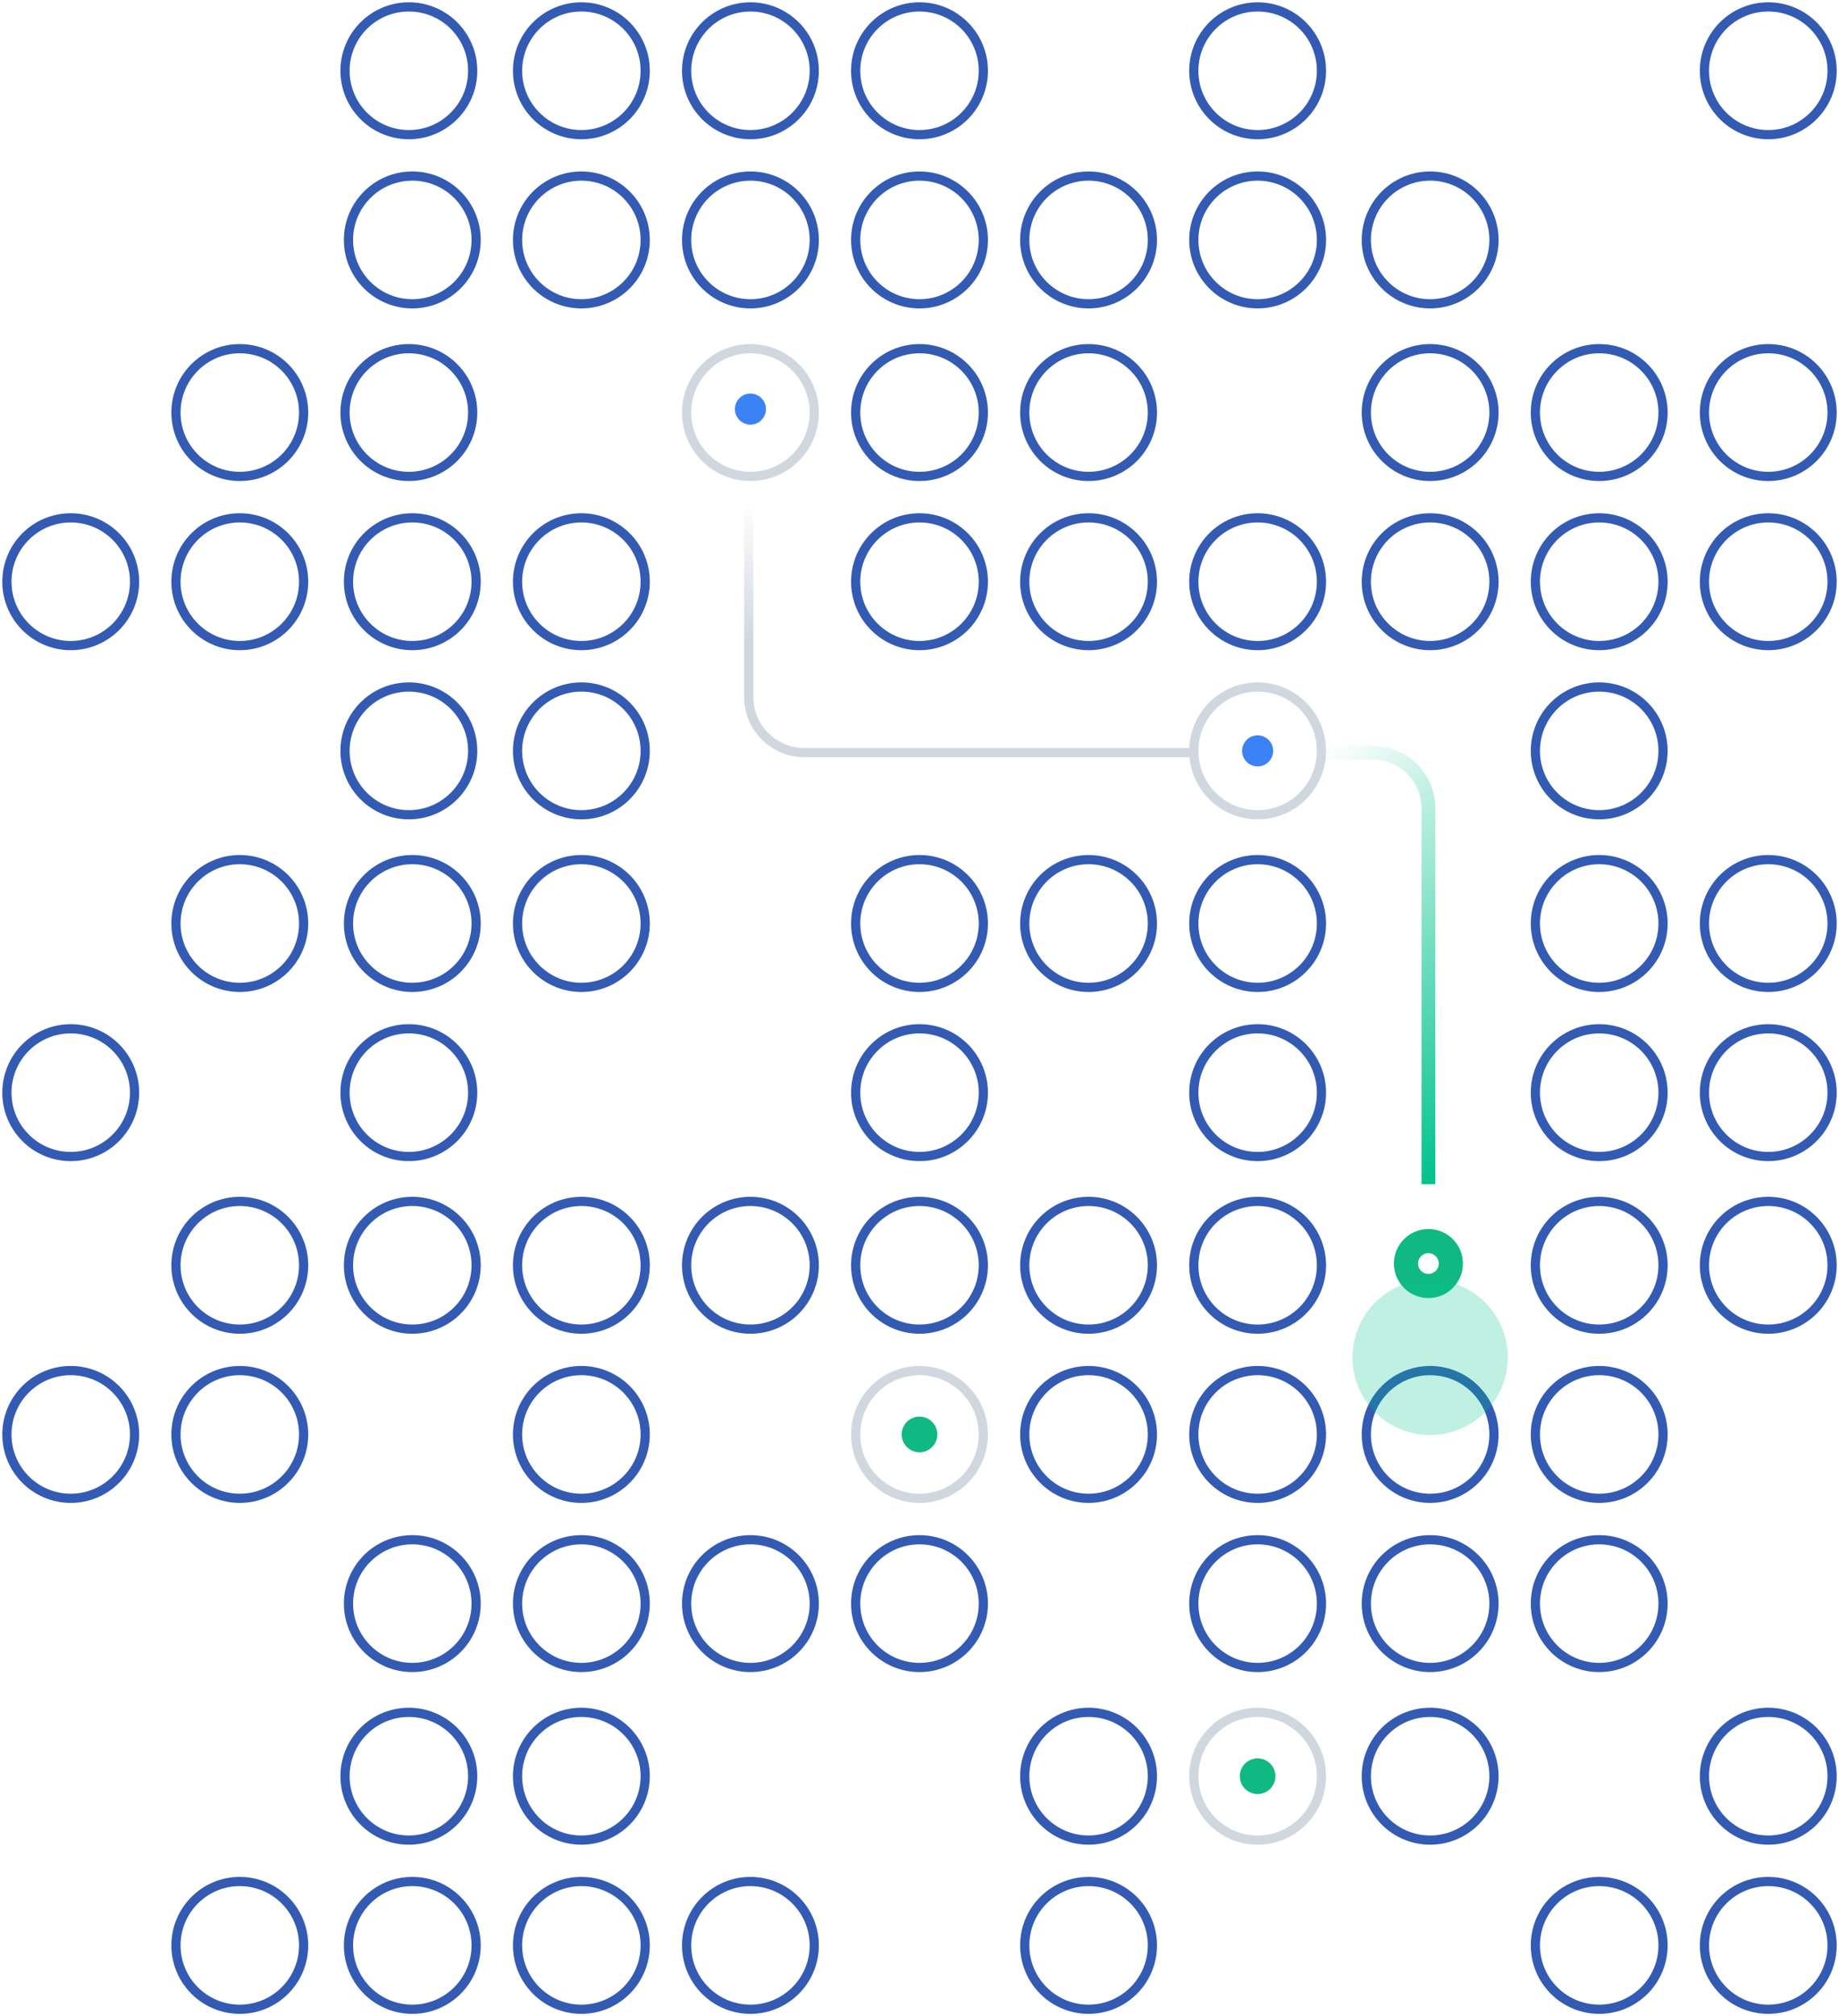 <svg width="533" height="584" viewBox="0 0 533 584" fill="none" xmlns="http://www.w3.org/2000/svg">
  <path d="M168.5 88C178.717 88 187 79.717 187 69.5C187 59.283 178.717 51 168.5 51C158.283 51 150 59.283 150 69.5C150 79.717 158.283 88 168.5 88Z" stroke="#335BB3" stroke-width="2.667"/>
  <path d="M119.5 88C129.717 88 138 79.717 138 69.5C138 59.283 129.717 51 119.5 51C109.283 51 101 59.283 101 69.5C101 79.717 109.283 88 119.5 88Z" stroke="#335BB3" stroke-width="2.667"/>
  <path d="M118.5 39C128.717 39 137 30.717 137 20.5C137 10.283 128.717 2 118.5 2C108.283 2 100 10.283 100 20.5C100 30.717 108.283 39 118.5 39Z" stroke="#335BB3" stroke-width="2.667"/>
  <path d="M168.5 39C178.717 39 187 30.717 187 20.5C187 10.283 178.717 2 168.5 2C158.283 2 150 10.283 150 20.5C150 30.717 158.283 39 168.5 39Z" stroke="#335BB3" stroke-width="2.667"/>
  <path d="M266.5 88C276.717 88 285 79.717 285 69.5C285 59.283 276.717 51 266.5 51C256.283 51 248 59.283 248 69.5C248 79.717 256.283 88 266.5 88Z" stroke="#335BB3" stroke-width="2.667"/>
  <path d="M217.5 88C227.717 88 236 79.717 236 69.5C236 59.283 227.717 51 217.5 51C207.283 51 199 59.283 199 69.5C199 79.717 207.283 88 217.5 88Z" stroke="#335BB3" stroke-width="2.667"/>
  <path d="M217.5 39C227.717 39 236 30.717 236 20.5C236 10.283 227.717 2 217.5 2C207.283 2 199 10.283 199 20.5C199 30.717 207.283 39 217.5 39Z" stroke="#335BB3" stroke-width="2.667"/>
  <path d="M266.5 39C276.717 39 285 30.717 285 20.5C285 10.283 276.717 2 266.5 2C256.283 2 248 10.283 248 20.5C248 30.717 256.283 39 266.5 39Z" stroke="#335BB3" stroke-width="2.667"/>
  <path d="M364.5 88C374.717 88 383 79.717 383 69.5C383 59.283 374.717 51 364.5 51C354.283 51 346 59.283 346 69.5C346 79.717 354.283 88 364.5 88Z" stroke="#335BB3" stroke-width="2.667"/>
  <path d="M315.5 88C325.717 88 334 79.717 334 69.5C334 59.283 325.717 51 315.5 51C305.283 51 297 59.283 297 69.5C297 79.717 305.283 88 315.5 88Z" stroke="#335BB3" stroke-width="2.667"/>
  <path d="M364.5 39C374.717 39 383 30.717 383 20.5C383 10.283 374.717 2 364.5 2C354.283 2 346 10.283 346 20.5C346 30.717 354.283 39 364.5 39Z" stroke="#335BB3" stroke-width="2.667"/>
  <path d="M414.5 88C424.717 88 433 79.717 433 69.5C433 59.283 424.717 51 414.5 51C404.283 51 396 59.283 396 69.5C396 79.717 404.283 88 414.5 88Z" stroke="#335BB3" stroke-width="2.667"/>
  <path d="M512.5 39C522.717 39 531 30.717 531 20.5C531 10.283 522.717 2 512.5 2C502.283 2 494 10.283 494 20.5C494 30.717 502.283 39 512.5 39Z" stroke="#335BB3" stroke-width="2.667"/>
  <path d="M69.5 187C79.717 187 88 178.717 88 168.5C88 158.283 79.717 150 69.5 150C59.283 150 51 158.283 51 168.5C51 178.717 59.283 187 69.5 187Z" stroke="#335BB3" stroke-width="2.667"/>
  <path d="M20.5 187C30.717 187 39 178.717 39 168.5C39 158.283 30.717 150 20.5 150C10.283 150 2 158.283 2 168.5C2 178.717 10.283 187 20.5 187Z" stroke="#335BB3" stroke-width="2.667"/>
  <path d="M69.5 138C79.717 138 88 129.717 88 119.5C88 109.283 79.717 101 69.5 101C59.283 101 51 109.283 51 119.5C51 129.717 59.283 138 69.5 138Z" stroke="#335BB3" stroke-width="2.667"/>
  <path d="M168.5 187C178.717 187 187 178.717 187 168.5C187 158.283 178.717 150 168.5 150C158.283 150 150 158.283 150 168.5C150 178.717 158.283 187 168.5 187Z" stroke="#335BB3" stroke-width="2.667"/>
  <path d="M119.5 187C129.717 187 138 178.717 138 168.5C138 158.283 129.717 150 119.5 150C109.283 150 101 158.283 101 168.5C101 178.717 109.283 187 119.5 187Z" stroke="#335BB3" stroke-width="2.667"/>
  <path d="M118.5 138C128.717 138 137 129.717 137 119.5C137 109.283 128.717 101 118.5 101C108.283 101 100 109.283 100 119.5C100 129.717 108.283 138 118.5 138Z" stroke="#335BB3" stroke-width="2.667"/>
  <path d="M266.5 187C276.717 187 285 178.717 285 168.5C285 158.283 276.717 150 266.5 150C256.283 150 248 158.283 248 168.5C248 178.717 256.283 187 266.5 187Z" stroke="#335BB3" stroke-width="2.667"/>
  <path d="M217.5 138C227.717 138 236 129.717 236 119.5C236 109.283 227.717 101 217.5 101C207.283 101 199 109.283 199 119.5C199 129.717 207.283 138 217.5 138Z" stroke="#D1D7DF" stroke-width="2.667"/>
  <path d="M266.5 138C276.717 138 285 129.717 285 119.5C285 109.283 276.717 101 266.5 101C256.283 101 248 109.283 248 119.5C248 129.717 256.283 138 266.5 138Z" stroke="#335BB3" stroke-width="2.667"/>
  <path d="M364.5 187C374.717 187 383 178.717 383 168.5C383 158.283 374.717 150 364.5 150C354.283 150 346 158.283 346 168.5C346 178.717 354.283 187 364.5 187Z" stroke="#335BB3" stroke-width="2.667"/>
  <path d="M315.5 187C325.717 187 334 178.717 334 168.5C334 158.283 325.717 150 315.5 150C305.283 150 297 158.283 297 168.5C297 178.717 305.283 187 315.5 187Z" stroke="#335BB3" stroke-width="2.667"/>
  <path d="M315.5 138C325.717 138 334 129.717 334 119.5C334 109.283 325.717 101 315.5 101C305.283 101 297 109.283 297 119.5C297 129.717 305.283 138 315.5 138Z" stroke="#335BB3" stroke-width="2.667"/>
  <path d="M463.5 187C473.717 187 482 178.717 482 168.5C482 158.283 473.717 150 463.5 150C453.283 150 445 158.283 445 168.5C445 178.717 453.283 187 463.5 187Z" stroke="#335BB3" stroke-width="2.667"/>
  <path d="M414.5 187C424.717 187 433 178.717 433 168.5C433 158.283 424.717 150 414.5 150C404.283 150 396 158.283 396 168.5C396 178.717 404.283 187 414.5 187Z" stroke="#335BB3" stroke-width="2.667"/>
  <path d="M414.5 138C424.717 138 433 129.717 433 119.5C433 109.283 424.717 101 414.5 101C404.283 101 396 109.283 396 119.5C396 129.717 404.283 138 414.5 138Z" stroke="#335BB3" stroke-width="2.667"/>
  <path d="M463.5 138C473.717 138 482 129.717 482 119.5C482 109.283 473.717 101 463.5 101C453.283 101 445 109.283 445 119.5C445 129.717 453.283 138 463.5 138Z" stroke="#335BB3" stroke-width="2.667"/>
  <path d="M512.5 187C522.717 187 531 178.717 531 168.5C531 158.283 522.717 150 512.5 150C502.283 150 494 158.283 494 168.5C494 178.717 502.283 187 512.5 187Z" stroke="#335BB3" stroke-width="2.667"/>
  <path d="M512.5 138C522.717 138 531 129.717 531 119.5C531 109.283 522.717 101 512.5 101C502.283 101 494 109.283 494 119.5C494 129.717 502.283 138 512.5 138Z" stroke="#335BB3" stroke-width="2.667"/>
  <path d="M69.5 286C79.717 286 88 277.717 88 267.5C88 257.283 79.717 249 69.5 249C59.283 249 51 257.283 51 267.5C51 277.717 59.283 286 69.5 286Z" stroke="#335BB3" stroke-width="2.667"/>
  <path d="M168.5 286C178.717 286 187 277.717 187 267.5C187 257.283 178.717 249 168.5 249C158.283 249 150 257.283 150 267.5C150 277.717 158.283 286 168.5 286Z" stroke="#335BB3" stroke-width="2.667"/>
  <path d="M119.5 286C129.717 286 138 277.717 138 267.5C138 257.283 129.717 249 119.5 249C109.283 249 101 257.283 101 267.5C101 277.717 109.283 286 119.5 286Z" stroke="#335BB3" stroke-width="2.667"/>
  <path d="M118.5 236C128.717 236 137 227.717 137 217.5C137 207.283 128.717 199 118.5 199C108.283 199 100 207.283 100 217.5C100 227.717 108.283 236 118.5 236Z" stroke="#335BB3" stroke-width="2.667"/>
  <path d="M168.5 236C178.717 236 187 227.717 187 217.5C187 207.283 178.717 199 168.5 199C158.283 199 150 207.283 150 217.5C150 227.717 158.283 236 168.5 236Z" stroke="#335BB3" stroke-width="2.667"/>
  <path d="M266.5 286C276.717 286 285 277.717 285 267.5C285 257.283 276.717 249 266.5 249C256.283 249 248 257.283 248 267.5C248 277.717 256.283 286 266.5 286Z" stroke="#335BB3" stroke-width="2.667"/>
  <path d="M364.5 286C374.717 286 383 277.717 383 267.5C383 257.283 374.717 249 364.5 249C354.283 249 346 257.283 346 267.5C346 277.717 354.283 286 364.5 286Z" stroke="#335BB3" stroke-width="2.667"/>
  <path d="M315.5 286C325.717 286 334 277.717 334 267.5C334 257.283 325.717 249 315.5 249C305.283 249 297 257.283 297 267.5C297 277.717 305.283 286 315.5 286Z" stroke="#335BB3" stroke-width="2.667"/>
  <path d="M364.5 236C374.717 236 383 227.717 383 217.5C383 207.283 374.717 199 364.5 199C354.283 199 346 207.283 346 217.5C346 227.717 354.283 236 364.5 236Z" stroke="#D1D7DF" stroke-width="2.667"/>
  <path d="M463.5 286C473.717 286 482 277.717 482 267.5C482 257.283 473.717 249 463.5 249C453.283 249 445 257.283 445 267.5C445 277.717 453.283 286 463.5 286Z" stroke="#335BB3" stroke-width="2.667"/>
  <path d="M463.5 236C473.717 236 482 227.717 482 217.5C482 207.283 473.717 199 463.5 199C453.283 199 445 207.283 445 217.5C445 227.717 453.283 236 463.5 236Z" stroke="#335BB3" stroke-width="2.667"/>
  <path d="M512.5 286C522.717 286 531 277.717 531 267.5C531 257.283 522.717 249 512.5 249C502.283 249 494 257.283 494 267.5C494 277.717 502.283 286 512.5 286Z" stroke="#335BB3" stroke-width="2.667"/>
  <path d="M69.5 385C79.717 385 88 376.717 88 366.5C88 356.283 79.717 348 69.5 348C59.283 348 51 356.283 51 366.5C51 376.717 59.283 385 69.5 385Z" stroke="#335BB3" stroke-width="2.667"/>
  <path d="M20.5 335C30.717 335 39 326.717 39 316.5C39 306.283 30.717 298 20.5 298C10.283 298 2 306.283 2 316.5C2 326.717 10.283 335 20.5 335Z" stroke="#335BB3" stroke-width="2.667"/>
  <path d="M168.5 385C178.717 385 187 376.717 187 366.5C187 356.283 178.717 348 168.5 348C158.283 348 150 356.283 150 366.5C150 376.717 158.283 385 168.5 385Z" stroke="#335BB3" stroke-width="2.667"/>
  <path d="M119.5 385C129.717 385 138 376.717 138 366.5C138 356.283 129.717 348 119.5 348C109.283 348 101 356.283 101 366.5C101 376.717 109.283 385 119.5 385Z" stroke="#335BB3" stroke-width="2.667"/>
  <path d="M118.5 335C128.717 335 137 326.717 137 316.5C137 306.283 128.717 298 118.5 298C108.283 298 100 306.283 100 316.5C100 326.717 108.283 335 118.5 335Z" stroke="#335BB3" stroke-width="2.667"/>
  <path d="M266.5 385C276.717 385 285 376.717 285 366.5C285 356.283 276.717 348 266.5 348C256.283 348 248 356.283 248 366.5C248 376.717 256.283 385 266.5 385Z" stroke="#335BB3" stroke-width="2.667"/>
  <path d="M217.5 385C227.717 385 236 376.717 236 366.5C236 356.283 227.717 348 217.5 348C207.283 348 199 356.283 199 366.5C199 376.717 207.283 385 217.5 385Z" stroke="#335BB3" stroke-width="2.667"/>
  <path d="M266.5 335C276.717 335 285 326.717 285 316.5C285 306.283 276.717 298 266.5 298C256.283 298 248 306.283 248 316.5C248 326.717 256.283 335 266.5 335Z" stroke="#335BB3" stroke-width="2.667"/>
  <path d="M364.5 385C374.717 385 383 376.717 383 366.5C383 356.283 374.717 348 364.5 348C354.283 348 346 356.283 346 366.5C346 376.717 354.283 385 364.5 385Z" stroke="#335BB3" stroke-width="2.667"/>
  <path d="M315.5 385C325.717 385 334 376.717 334 366.5C334 356.283 325.717 348 315.5 348C305.283 348 297 356.283 297 366.5C297 376.717 305.283 385 315.5 385Z" stroke="#335BB3" stroke-width="2.667"/>
  <path d="M364.5 335C374.717 335 383 326.717 383 316.5C383 306.283 374.717 298 364.5 298C354.283 298 346 306.283 346 316.5C346 326.717 354.283 335 364.5 335Z" stroke="#335BB3" stroke-width="2.667"/>
  <path d="M463.5 385C473.717 385 482 376.717 482 366.5C482 356.283 473.717 348 463.5 348C453.283 348 445 356.283 445 366.5C445 376.717 453.283 385 463.5 385Z" stroke="#335BB3" stroke-width="2.667"/>
  <path d="M463.5 335C473.717 335 482 326.717 482 316.5C482 306.283 473.717 298 463.5 298C453.283 298 445 306.283 445 316.5C445 326.717 453.283 335 463.5 335Z" stroke="#335BB3" stroke-width="2.667"/>
  <path d="M512.5 385C522.717 385 531 376.717 531 366.5C531 356.283 522.717 348 512.5 348C502.283 348 494 356.283 494 366.5C494 376.717 502.283 385 512.5 385Z" stroke="#335BB3" stroke-width="2.667"/>
  <path d="M512.5 335C522.717 335 531 326.717 531 316.5C531 306.283 522.717 298 512.5 298C502.283 298 494 306.283 494 316.5C494 326.717 502.283 335 512.5 335Z" stroke="#335BB3" stroke-width="2.667"/>
  <path d="M20.5 434C30.717 434 39 425.717 39 415.5C39 405.283 30.717 397 20.5 397C10.283 397 2 405.283 2 415.5C2 425.717 10.283 434 20.5 434Z" stroke="#335BB3" stroke-width="2.667"/>
  <path d="M69.5 434C79.717 434 88 425.717 88 415.5C88 405.283 79.717 397 69.5 397C59.283 397 51 405.283 51 415.5C51 425.717 59.283 434 69.5 434Z" stroke="#335BB3" stroke-width="2.667"/>
  <path d="M168.5 483C178.717 483 187 474.717 187 464.5C187 454.283 178.717 446 168.5 446C158.283 446 150 454.283 150 464.5C150 474.717 158.283 483 168.5 483Z" stroke="#335BB3" stroke-width="2.667"/>
  <path d="M119.5 483C129.717 483 138 474.717 138 464.5C138 454.283 129.717 446 119.5 446C109.283 446 101 454.283 101 464.5C101 474.717 109.283 483 119.5 483Z" stroke="#335BB3" stroke-width="2.667"/>
  <path d="M168.5 434C178.717 434 187 425.717 187 415.5C187 405.283 178.717 397 168.5 397C158.283 397 150 405.283 150 415.5C150 425.717 158.283 434 168.5 434Z" stroke="#335BB3" stroke-width="2.667"/>
  <path d="M266.5 483C276.717 483 285 474.717 285 464.5C285 454.283 276.717 446 266.5 446C256.283 446 248 454.283 248 464.5C248 474.717 256.283 483 266.5 483Z" stroke="#335BB3" stroke-width="2.667"/>
  <path d="M217.5 483C227.717 483 236 474.717 236 464.5C236 454.283 227.717 446 217.5 446C207.283 446 199 454.283 199 464.5C199 474.717 207.283 483 217.5 483Z" stroke="#335BB3" stroke-width="2.667"/>
  <path d="M266.5 434C276.717 434 285 425.717 285 415.5C285 405.283 276.717 397 266.5 397C256.283 397 248 405.283 248 415.5C248 425.717 256.283 434 266.5 434Z" stroke="#D1D7DF" stroke-width="2.667"/>
  <path d="M364.5 483C374.717 483 383 474.717 383 464.5C383 454.283 374.717 446 364.5 446C354.283 446 346 454.283 346 464.5C346 474.717 354.283 483 364.5 483Z" stroke="#335BB3" stroke-width="2.667"/>
  <path d="M315.5 434C325.717 434 334 425.717 334 415.5C334 405.283 325.717 397 315.5 397C305.283 397 297 405.283 297 415.5C297 425.717 305.283 434 315.5 434Z" stroke="#335BB3" stroke-width="2.667"/>
  <path d="M364.5 434C374.717 434 383 425.717 383 415.5C383 405.283 374.717 397 364.5 397C354.283 397 346 405.283 346 415.5C346 425.717 354.283 434 364.5 434Z" stroke="#335BB3" stroke-width="2.667"/>
  <path d="M463.5 483C473.717 483 482 474.717 482 464.5C482 454.283 473.717 446 463.5 446C453.283 446 445 454.283 445 464.5C445 474.717 453.283 483 463.5 483Z" stroke="#335BB3" stroke-width="2.667"/>
  <path d="M414.5 483C424.717 483 433 474.717 433 464.5C433 454.283 424.717 446 414.5 446C404.283 446 396 454.283 396 464.5C396 474.717 404.283 483 414.5 483Z" stroke="#335BB3" stroke-width="2.667"/>
  <path d="M414.5 434C424.717 434 433 425.717 433 415.5C433 405.283 424.717 397 414.5 397C404.283 397 396 405.283 396 415.5C396 425.717 404.283 434 414.5 434Z" stroke="#335BB3" stroke-width="2.667"/>
  <path d="M463.5 434C473.717 434 482 425.717 482 415.5C482 405.283 473.717 397 463.5 397C453.283 397 445 405.283 445 415.5C445 425.717 453.283 434 463.5 434Z" stroke="#335BB3" stroke-width="2.667"/>
  <path d="M69.5 582C79.717 582 88 573.717 88 563.5C88 553.283 79.717 545 69.5 545C59.283 545 51 553.283 51 563.5C51 573.717 59.283 582 69.5 582Z" stroke="#335BB3" stroke-width="2.667"/>
  <path d="M168.5 582C178.717 582 187 573.717 187 563.5C187 553.283 178.717 545 168.5 545C158.283 545 150 553.283 150 563.5C150 573.717 158.283 582 168.5 582Z" stroke="#335BB3" stroke-width="2.667"/>
  <path d="M119.5 582C129.717 582 138 573.717 138 563.5C138 553.283 129.717 545 119.5 545C109.283 545 101 553.283 101 563.5C101 573.717 109.283 582 119.5 582Z" stroke="#335BB3" stroke-width="2.667"/>
  <path d="M118.5 533C128.717 533 137 524.717 137 514.5C137 504.283 128.717 496 118.5 496C108.283 496 100 504.283 100 514.5C100 524.717 108.283 533 118.5 533Z" stroke="#335BB3" stroke-width="2.667"/>
  <path d="M168.5 533C178.717 533 187 524.717 187 514.5C187 504.283 178.717 496 168.5 496C158.283 496 150 504.283 150 514.5C150 524.717 158.283 533 168.5 533Z" stroke="#335BB3" stroke-width="2.667"/>
  <path d="M217.5 582C227.717 582 236 573.717 236 563.5C236 553.283 227.717 545 217.5 545C207.283 545 199 553.283 199 563.5C199 573.717 207.283 582 217.5 582Z" stroke="#335BB3" stroke-width="2.667"/>
  <path d="M315.5 582C325.717 582 334 573.717 334 563.5C334 553.283 325.717 545 315.5 545C305.283 545 297 553.283 297 563.5C297 573.717 305.283 582 315.5 582Z" stroke="#335BB3" stroke-width="2.667"/>
  <path d="M315.5 533C325.717 533 334 524.717 334 514.5C334 504.283 325.717 496 315.5 496C305.283 496 297 504.283 297 514.5C297 524.717 305.283 533 315.5 533Z" stroke="#335BB3" stroke-width="2.667"/>
  <path d="M364.5 533C374.717 533 383 524.717 383 514.5C383 504.283 374.717 496 364.5 496C354.283 496 346 504.283 346 514.5C346 524.717 354.283 533 364.5 533Z" stroke="#D1D7DF" stroke-width="2.667"/>
  <path d="M463.5 582C473.717 582 482 573.717 482 563.5C482 553.283 473.717 545 463.5 545C453.283 545 445 553.283 445 563.5C445 573.717 453.283 582 463.5 582Z" stroke="#335BB3" stroke-width="2.667"/>
  <path d="M414.5 533C424.717 533 433 524.717 433 514.5C433 504.283 424.717 496 414.5 496C404.283 496 396 504.283 396 514.5C396 524.717 404.283 533 414.5 533Z" stroke="#335BB3" stroke-width="2.667"/>
  <path d="M512.5 582C522.717 582 531 573.717 531 563.5C531 553.283 522.717 545 512.5 545C502.283 545 494 553.283 494 563.5C494 573.717 502.283 582 512.5 582Z" stroke="#335BB3" stroke-width="2.667"/>
  <path d="M512.5 533C522.717 533 531 524.717 531 514.5C531 504.283 522.717 496 512.5 496C502.283 496 494 504.283 494 514.5C494 524.717 502.283 533 512.5 533Z" stroke="#335BB3" stroke-width="2.667"/>
  <path d="M414.002 369.667C416.026 369.667 417.667 368.025 417.667 366C417.667 363.975 416.028 362.333 414.002 362.333C411.977 362.333 410.334 363.975 410.334 366C410.334 368.026 411.979 369.667 414.002 369.667ZM414 356.667C419.156 356.667 423.333 360.844 423.333 366C423.333 371.154 419.155 375.333 414 375.333C408.845 375.333 404.667 371.154 404.667 366C404.667 360.846 408.845 356.667 414 356.667Z" fill="#10B981" stroke="#10B981" stroke-width="1.333"/>
  <path d="M217.5 123C219.985 123 222 120.985 222 118.5C222 116.015 219.985 114 217.5 114C215.015 114 213 116.015 213 118.5C213 120.985 215.015 123 217.5 123Z" fill="#3B82F6"/>
  <path d="M364.5 222C366.985 222 369 219.985 369 217.5C369 215.015 366.985 213 364.5 213C362.015 213 360 215.015 360 217.5C360 219.985 362.015 222 364.5 222Z" fill="#3B82F6"/>
  <path d="M266.5 420C268.985 420 271 417.985 271 415.5C271 413.015 268.985 411 266.5 411C264.015 411 262 413.015 262 415.5C262 417.985 264.015 420 266.5 420Z" fill="#10B981" stroke="#10B981" stroke-width="1.333" stroke-miterlimit="10"/>
  <path d="M364.5 519C366.985 519 369 516.985 369 514.5C369 512.015 366.985 510 364.5 510C362.015 510 360 512.015 360 514.5C360 516.985 362.015 519 364.5 519Z" fill="#10B981" stroke="#10B981" stroke-width="1.333" stroke-miterlimit="10"/>
  <path d="M346 218H233.126C224.221 218 217 210.769 217 201.85V141" stroke="url(#paint0_linear_1358_4782)" stroke-width="2.667" stroke-miterlimit="10"/>
  <path d="M383 218H397.82C406.755 218 414 225.236 414 234.161V343" stroke="url(#paint1_linear_1358_4782)" stroke-width="4" stroke-miterlimit="10"/>

  <g opacity="0.25" filter="url(#filter0_d_1358_4782)">
    <path d="M414.5 389C426.926 389 437 378.926 437 366.5C437 354.074 426.926 344 414.5 344C402.074 344 392 354.074 392 366.5C392 378.926 402.074 389 414.5 389Z" fill="#00C28C"/>
  </g>

  <defs>
    <filter id="filter0_d_1358_4782" x="365.333" y="344" width="98.333" height="98.333" filterUnits="userSpaceOnUse" color-interpolation-filters="sRGB">
      <feFlood flood-opacity="0" result="BackgroundImageFix"/>
      <feColorMatrix in="SourceAlpha" type="matrix" values="0 0 0 0 0 0 0 0 0 0 0 0 0 0 0 0 0 0 127 0" result="hardAlpha"/>
      <feOffset dy="26.667"/>
      <feGaussianBlur stdDeviation="13.333"/>
      <feColorMatrix type="matrix" values="0 0 0 0 0 0 0 0 0 0.196 0 0 0 0 0.627 0 0 0 0.2 0"/>
      <feBlend mode="normal" in2="BackgroundImageFix" result="effect1_dropShadow_1358_4782"/>
      <feBlend mode="normal" in="SourceGraphic" in2="effect1_dropShadow_1358_4782" result="shape"/>
    </filter>

    <linearGradient id="paint0_linear_1358_4782" x1="281.403" y1="218.195" x2="281.403" y2="140.998" gradientUnits="userSpaceOnUse">
      <stop offset="0.42" stop-color="#D1D7DF"/>
      <stop offset="0.95" stop-color="#D1D7DF" stop-opacity="0"/>
    </linearGradient>

    <linearGradient id="paint1_linear_1358_4782" x1="367.727" y1="230.506" x2="442.319" y2="319.511" gradientUnits="userSpaceOnUse">
      <stop stop-color="#00C28C" stop-opacity="0"/>
      <stop offset="1" stop-color="#00C28C"/>
    </linearGradient>
  </defs>
</svg>
